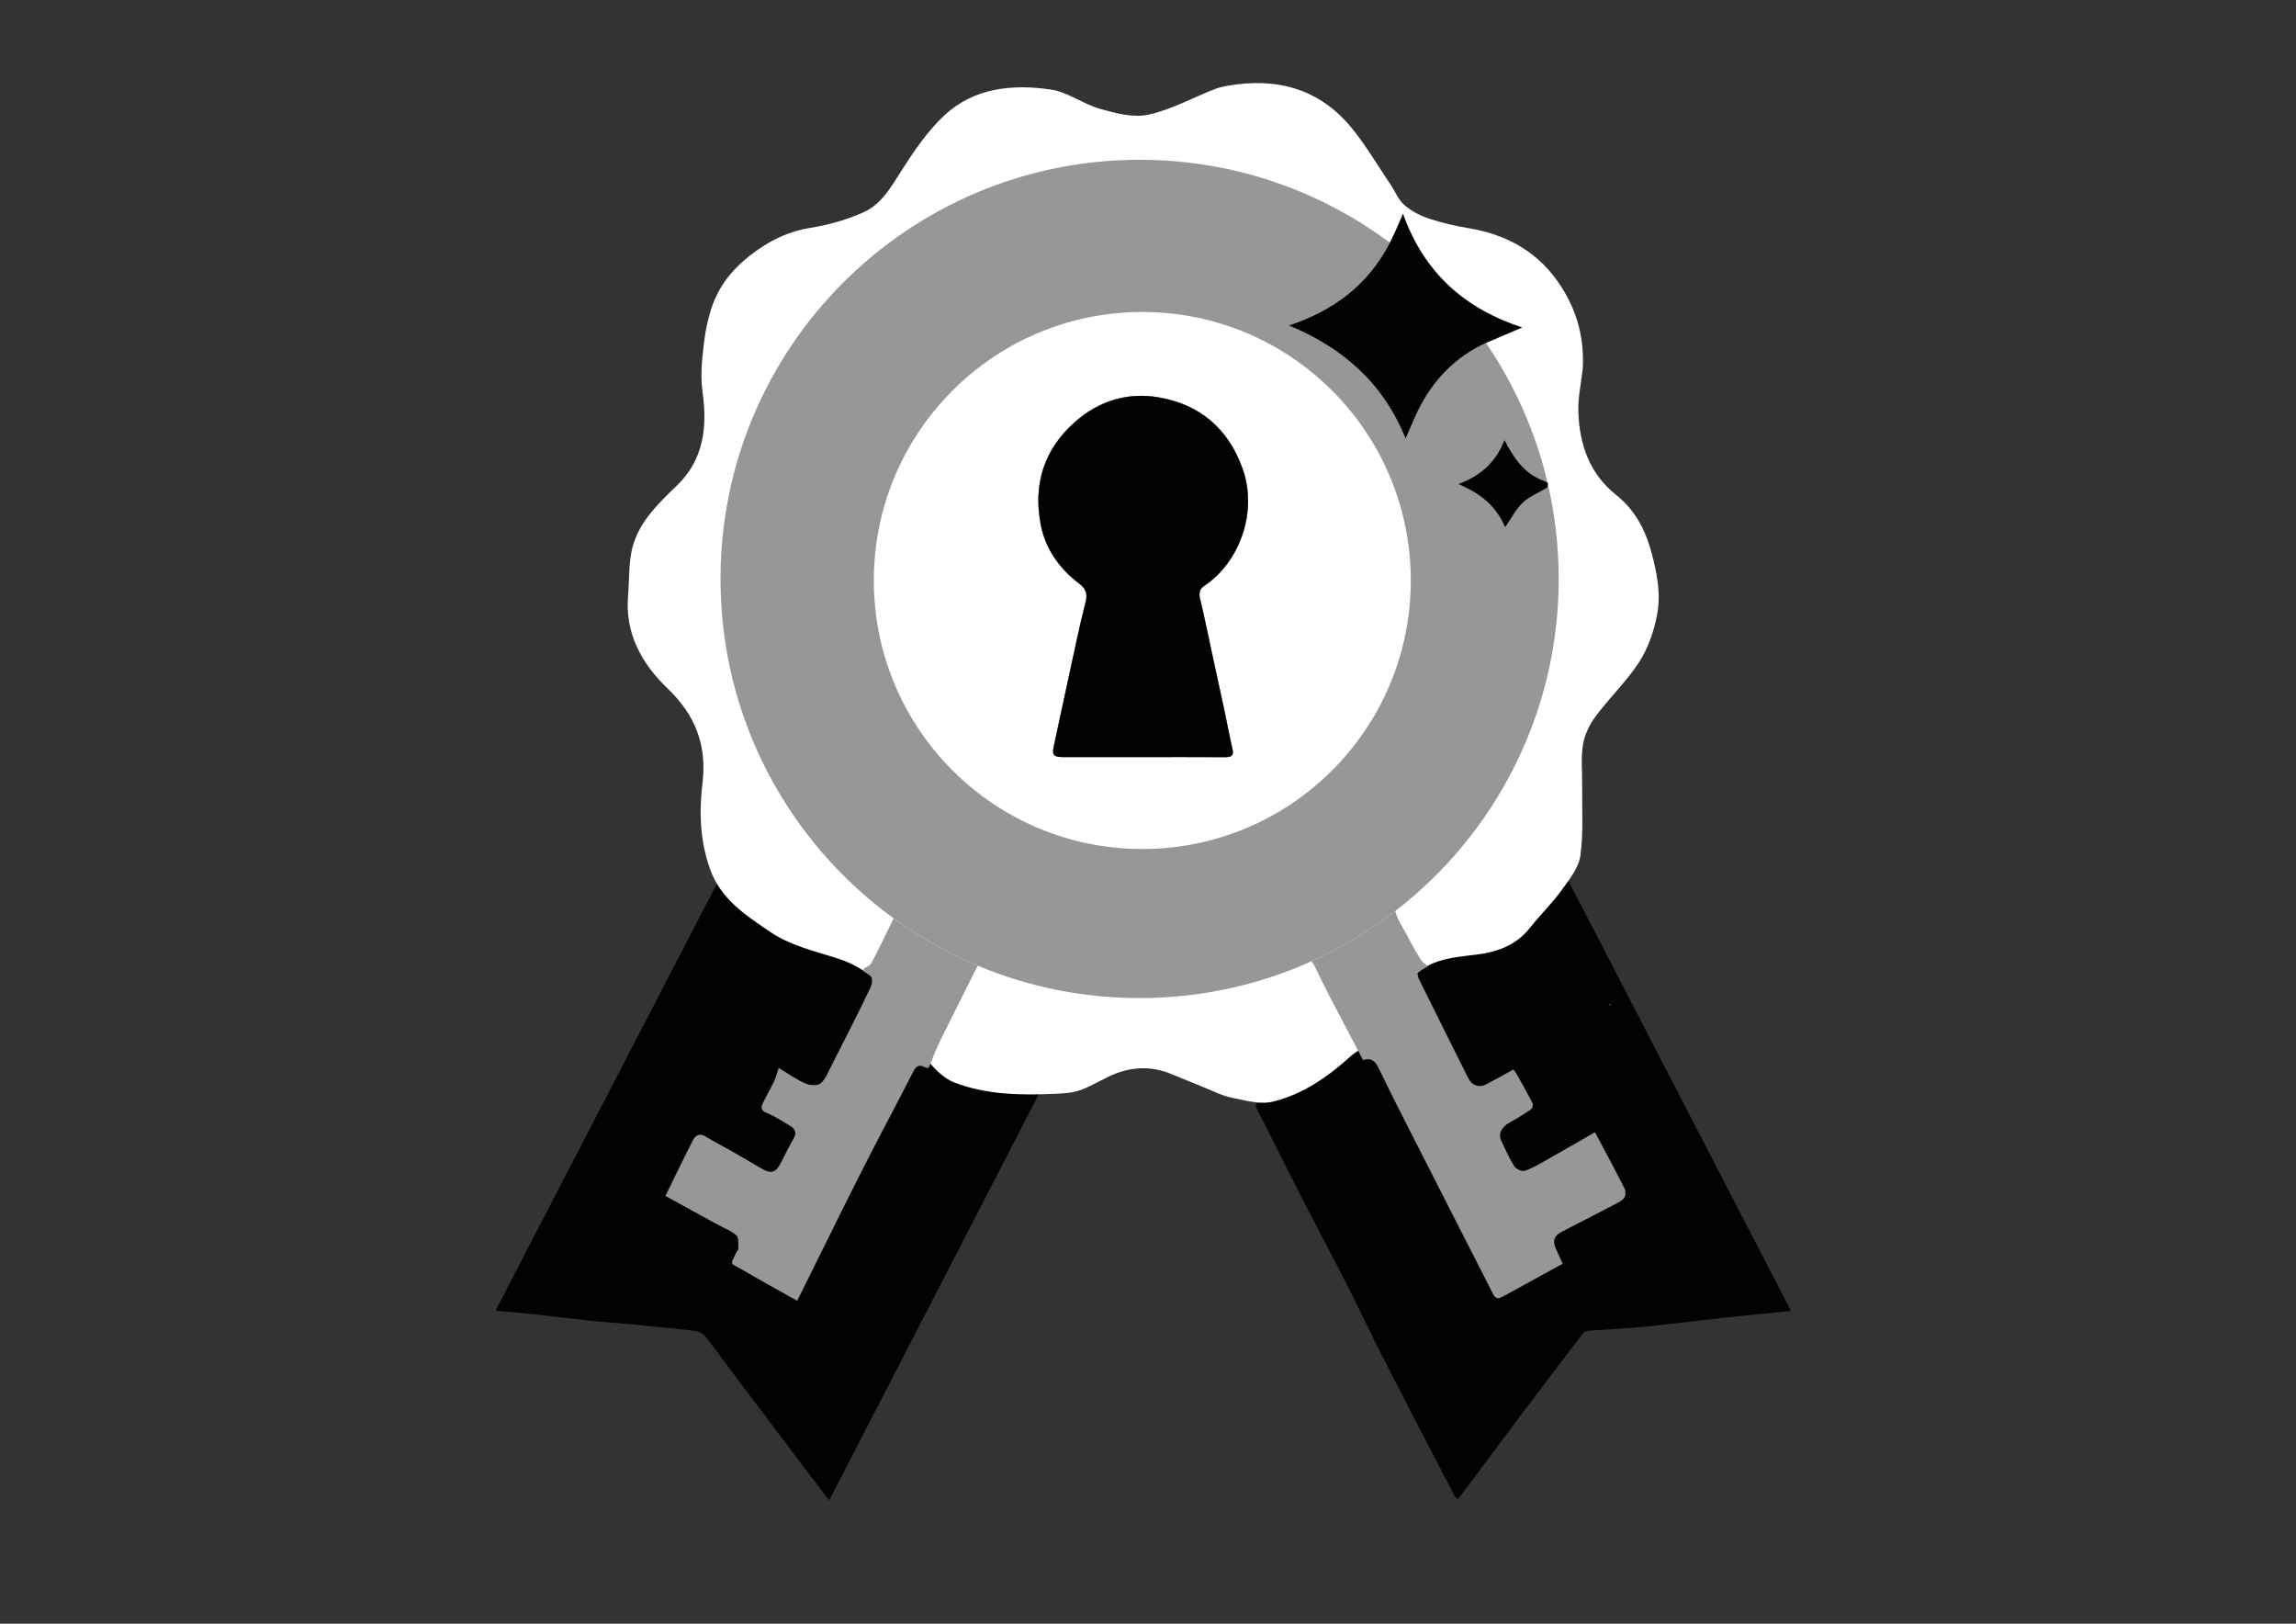 <?xml version="1.0" encoding="utf-8"?>
<!-- Generator: Adobe Illustrator 24.0.3, SVG Export Plug-In . SVG Version: 6.00 Build 0)  -->
<svg version="1.1" id="Capa_1" xmlns="http://www.w3.org/2000/svg" xmlns:xlink="http://www.w3.org/1999/xlink" x="0px" y="0px"
	 viewBox="0 0 841.89 595.28" style="enable-background:new 0 0 841.89 595.28;" xml:space="preserve">
<rect x="0" y="0" width="841.89" height="595.28" fill="#333333" stroke="none"/>
<style type="text/css">
	.st0{fill:#020202;}
	.st1{fill:#FFFFFF;}
	.st2{fill:#E2E2E2;}
	.st3{fill:#979797;}
	.st4{fill:#030303;}
</style>
<path class="st0" d="M492.18,379.61c2.78-0.82,11.91,8.97,13.32,11.88c6.52,13.47,13.42,26.75,20.21,40.09
	c7.29,14.34,14.62,28.67,21.91,43.01c0.99,1.96,2.29,1.37,3.69,0.61c7.23-3.97,14.46-7.92,21.68-11.89
	c-0.83-1.87-1.52-3.51-2.29-5.12c-1.53-3.22-0.98-5.1,2.06-6.67c6.41-3.32,12.84-6.6,19.24-9.94c1.3-0.68,2.79-1.36,3.59-2.47
	c0.56-0.78,0.53-2.49,0.05-3.43c-3.46-6.82-7.09-13.55-10.8-20.56c-6.03,3.46-11.96,6.91-17.93,10.27
	c-2.54,1.43-5.08,2.99-7.82,3.89c-1.03,0.34-3.2-0.68-3.86-1.71c-1.85-2.9-3.2-6.13-4.72-9.24c-1.28-2.64,0.07-5.24,3.24-6.93
	c2.67-1.43,5.23-3.07,7.73-4.79c0.46-0.32,0.74-1.62,0.47-2.15c-1.91-3.72-3.98-7.36-6.02-11.02c-0.31-0.55-0.76-1.03-0.98-1.32
	c-3.62,1.98-6.86,3.85-10.2,5.54c-2.53,1.28-5.07,0.23-6.4-2.42c-6.03-12.08-12.07-24.16-18.06-36.27c-0.4-0.8-0.42-1.78-0.56-2.41
	c1.49-0.91,2.67-1.63,3.84-2.35c0.15-0.08,0.27-0.2,0.36-0.36c0.45-0.4,0.9-0.8,1.35-1.2c6.87-3.63,14.49-4.14,21.93-5.54
	c6.64-1.26,0.22-14.58,5.67-18.57c4.12-3.02,14.19-8.68,18.64-12.52c26.26,50.56,58.73,113.6,85.21,164.57
	c-8.09,0.82-16,1.58-23.9,2.42c-5.24,0.56-10.47,1.23-15.7,1.82c-5.54,0.62-11.08,1.3-16.63,1.78c-6.07,0.52-12.17,0.82-18.24,1.28
	c-0.63,0.05-1.43,0.43-1.8,0.92c-7.33,9.58-14.65,19.18-21.9,28.82c-7.68,10.21-15.3,20.47-22.95,30.7
	c-0.35,0.47-0.79,0.87-1.18,1.31c-0.42-0.51-0.95-0.96-1.24-1.53c-8.81-16.97-17.66-33.92-26.37-50.94
	c-4.32-8.43-8.28-17.05-12.59-25.49c-6.14-12.04-12.5-23.97-18.66-36c-4.95-9.67-9.71-19.43-14.65-29.1
	c-0.93-1.81-0.51-2.22,1.36-2.34c4.16-0.26,1.08-17.05,5.2-17.66c2.38-0.35,4.66-1.4,6.99-2.14c0.58-0.2,1.15-0.4,1.73-0.6
	c2.91-1.67,4.35,1.43,7.27-0.23c1.15-0.79,3.77-6.34,4.92-7.13C489.76,375.01,490.78,381.06,492.18,379.61z"/>
<path class="st0" d="M316.59,355.23c0.19,0.43,0.29,1.14,0.59,1.24c3.52,1.17,2.81,3.95,1.8,6.05c-4.56,9.52-9.38,18.92-14.17,28.34
	c-1.14,2.24-2.11,4.84-3.93,6.36c-1.13,0.94-3.94,0.74-5.56,0.03c-3.22-1.4-6.13-3.51-9.78-5.69c-0.63,1.88-1,3.45-1.68,4.87
	c-1.26,2.65-2.76,5.18-4.03,7.82c-0.73,1.51-1.08,2.78,1.24,3.73c3.08,1.26,5.93,3.11,8.79,4.86c1.62,0.99,2.33,2.45,1.25,4.4
	c-1.52,2.76-3.02,5.53-4.4,8.36c-2.22,4.55-3.78,5.05-8.03,2.52c-3.85-2.3-7.75-4.53-11.64-6.75c-2.72-1.56-5.54-2.94-8.19-4.62
	c-2.07-1.31-3.72-0.68-4.63,1.08c-3.52,6.8-6.81,13.71-10.21,20.62c6.51,3.58,12.91,7.09,19.31,10.6c2.29,1.26,4.92,2.15,6.74,3.89
	c0.97,0.93,0.55,3.32,0.7,5.06c0.02,0.24-0.4,0.49-0.54,0.77c-2.68,5.47-2.52,4.07,2,6.74c6.58,3.88,13.3,7.53,20.1,11.36
	c7.92-15.95,15.69-31.82,23.66-47.58c6.15-12.15,12.62-24.13,18.79-36.26c1.2-2.37,6.65-9.02,8.87-7.69c0.29,0.17,2.22,0.02,2.62,0
	c0,0,4.2-1.53,4.2-1.53c0.42,0.42-0.42-0.42,0,0c0,0,0.1,2.17,0.1,2.17c0.56,0.51,1.63-1.93,2.19-1.41c0.59,0.52-3.4,3.95-2.8,4.48
	c0.56,0.24,3.32-0.14,3.88,0.1c2.24,1.33-1.4,0.99,0.84,2.32c0.56,0.2,4.11-2.71,4.67-2.51c0.62,0.25,1.75,5.1,2.37,5.35
	c0.65,0.21-0.65,3.97,0,4.18c6.41,0.88,16.4-5.87,23.12-4.95c-24.75,47.89-55.62,107.81-80.79,156.51
	c-2.62-3.43-5.2-6.77-7.75-10.14c-9.52-12.6-19.03-25.21-28.53-37.82c-3.09-4.11-6.06-8.31-9.29-12.3c-0.8-0.98-2.36-1.72-3.66-1.87
	c-7.74-0.92-15.5-1.67-23.26-2.41c-5.03-0.48-10.09-0.79-15.12-1.31c-6.32-0.66-12.61-1.49-18.93-2.18
	c-4.91-0.53-9.84-0.95-15.8-1.53c26.41-50.88,55.41-106.89,81.65-157.45c0.92,0.41,1.92,0.53,2.38,1.1
	c7.37,9.19,15.5,17.87,26.87,20.18c5.54,1.12,9.76,4.41,15.26,5.69c1.22,0.28,2.36,0.87,3.54,1.32c0.45,0.39,0.9,0.77,1.34,1.16
	c0.11,0.14,0.25,0.25,0.4,0.33c1.14,0.8,2.27,1.61,3.41,2.41L316.59,355.23z"/>
<g id="fTlZLw_1_">
	<g>
		<path class="st1" d="M580.35,135.27c-0.58,5.21-1.77,10.43-1.61,15.62c0.37,11.95,4.03,22.72,13.79,30.5
			c6.98,5.57,10.77,12.74,13.08,21.34c2.03,7.56,3.45,15.11,2.01,22.64c-1.15,5.98-3.25,12.18-6.52,17.26
			c-4.57,7.09-10.85,13.06-15.93,19.86c-2.24,3-4.09,6.74-4.71,10.38c-0.82,4.85-0.26,9.94-0.32,14.93
			c-0.1,8.65,0.53,17.41-0.66,25.91c-0.63,4.5-4.1,8.83-6.95,12.75c-3.49,4.81-7.82,9-11.52,13.68c-5.1,6.45-11.97,8.91-19.81,9.86
			c-9,1.09-18.38,1.68-24.44,9.92c-5.64,7.68-10.92,15.61-16.56,23.29c-1.2,1.64-3.33,2.57-4.89,3.98
			c-8.37,7.6-17.62,14.03-28.61,16.7c-4.65,1.13-10.11-0.48-15.08-1.47c-3.45-0.68-6.7-2.39-10.01-3.71
			c-4.19-1.67-8.34-3.46-12.54-5.13c-6.76-2.69-13.59-2.54-20.26,0.12c-4.25,1.69-8.15,4.28-12.43,5.87
			c-2.8,1.04-5.98,1.29-9.01,1.42c-12.7,0.57-25.47,0.48-37.45-4.13c-4.15-1.6-7.84-5.54-10.64-9.24c-4-5.29-7.51-11.1-10.3-17.12
			c-4.68-10.09-12.18-16.14-22.68-19.39c-8.14-2.52-16.87-4.69-23.74-9.36c-8.79-5.98-18.26-11.94-22.25-23.23
			c-3.69-10.44-3.99-20.9-2.71-31.59c1.64-13.72-2.66-24.8-12.77-34.48c-9.46-9.05-15.73-20.18-14.53-34.11
			c0.54-6.23,0.1-12.75,1.87-18.61c2.67-8.81,9.3-15.26,15.91-21.59c9.95-9.53,11.37-21.5,9.51-34.58c-0.8-5.64-0.2-11.58,0.47-17.3
			c0.6-5.1,1.64-10.28,3.45-15.06c3.04-8.03,8.73-14.2,15.69-19.17c6.01-4.3,12.41-7.29,19.91-8.49c6.74-1.08,13.57-2.99,19.76-5.83
			c6.51-2.98,9.98-9.39,13.82-15.37c4.55-7.1,9.45-14.31,15.56-20.01c10.94-10.21,25.02-11.55,39.05-9.5
			c6.22,0.91,11.85,5.33,18.05,7.07c5.69,1.6,12.14,3.34,17.64,2.16c8.32-1.79,16.09-6.11,24.12-9.27c1.61-0.63,3.32-1.06,5.03-1.36
			c17.94-3.11,33.62,1.01,45.43,15.43c5.32,6.49,9.59,13.83,14.31,20.81c1.71,2.52,2.88,5.62,5.09,7.53c2.57,2.22,5.85,3.9,9.1,4.98
			c4.83,1.59,9.85,2.7,14.87,3.56c14.32,2.45,25.79,9.14,33.67,21.6C578.45,114.48,580.98,124.39,580.35,135.27z"/>
		<path class="st1" d="M590.68,368.34c-0.17,0.1-0.29,0.17-0.41,0.25c-0.04-0.06-0.11-0.16-0.1-0.17c0.07-0.07,0.16-0.14,0.25-0.17
			C590.48,368.23,590.56,368.29,590.68,368.34z"/>
	</g>
</g>
<path class="st2" d="M544.78,125.78c-11.27,5.21-19.37,13.64-24.8,24.71c-1.51,3.07-2.78,6.26-4.58,10.35
	c-8.24-20.45-23.1-33.37-42.85-41.52c16.47-5.43,29.18-14.97,37.06-30.34c13.69,10.21,25.63,22.64,35.27,36.77
	C544.85,125.75,544.81,125.77,544.78,125.78z"/>
<path class="st2" d="M567.6,177.57c-0.06,0.37-0.2,0.86-0.25,1.21c-3.04,1.82-6.48,3.22-9.02,5.58c-2.52,2.36-4.13,5.69-6.43,9
	c-3.23-7.64-8.84-12.38-17.22-15.88c8.29-3.12,13.78-8.03,16.98-16.21c3.35,6.58,6.99,11.75,13.14,14.48
	c0.9,0.4,1.88,0.69,2.67,1.24L567.6,177.57z"/>
<g>
	<path class="st3" d="M327.67,336.68c-2.51,5.1-5.21,10.77-8.12,16.33c-0.52,0.99-1.95,1.49-2.97,2.22c0.19,0.43,0.29,1.14,0.6,1.24
		c3.52,1.17,2.8,3.95,1.8,6.05c-4.56,9.53-9.38,18.92-14.17,28.34c-1.14,2.24-2.11,4.84-3.93,6.35c-1.12,0.94-3.94,0.74-5.56,0.03
		c-3.22-1.4-6.13-3.5-9.78-5.69c-0.64,1.88-1,3.45-1.67,4.87c-1.26,2.65-2.76,5.18-4.03,7.82c-0.73,1.51-1.08,2.78,1.24,3.73
		c3.08,1.26,5.93,3.11,8.79,4.86c1.62,0.99,2.33,2.45,1.25,4.39c-1.53,2.76-3.02,5.54-4.4,8.37c-2.22,4.56-3.78,5.05-8.03,2.52
		c-3.86-2.3-7.74-4.52-11.64-6.75c-2.73-1.56-5.55-2.95-8.19-4.62c-2.06-1.32-3.72-0.68-4.63,1.08c-3.52,6.8-6.81,13.71-10.21,20.62
		c6.51,3.57,12.91,7.09,19.31,10.6c2.28,1.26,4.92,2.15,6.74,3.89c0.97,0.93,0.55,3.32,0.69,5.06c0.02,0.23-0.4,0.48-0.54,0.77
		c-2.68,5.47-2.52,4.07,2,6.74c6.58,3.88,13.3,7.53,20.1,11.36c7.92-15.95,15.69-31.81,23.66-47.58
		c6.15-12.14,12.62-24.12,18.79-36.26c1.21-2.36,2.43-2.93,4.65-1.6c0.29,0.17,0.79-0.01,1.19-0.03c1.27-3.08,2.38-6.24,3.84-9.22
		c4.64-9.46,9.4-18.84,14.06-28.14C347.52,349.44,337.18,343.59,327.67,336.68z M508.88,88.42c0.25,0.18,0.49,0.36,0.73,0.55
		c0.03-0.06,0.07-0.14,0.1-0.2C509.44,88.65,509.16,88.53,508.88,88.42z M595.64,435.67c-3.45-6.82-7.09-13.55-10.8-20.56
		c-6.03,3.47-11.95,6.91-17.93,10.27c-2.54,1.43-5.09,2.99-7.83,3.89c-1.03,0.34-3.2-0.68-3.86-1.71c-1.85-2.9-3.2-6.13-4.72-9.24
		c-1.28-2.64,0.07-5.24,3.24-6.93c2.67-1.43,5.23-3.08,7.72-4.79c0.46-0.32,0.74-1.62,0.47-2.15c-1.91-3.72-3.97-7.37-6.02-11.02
		c-0.31-0.55-0.77-1.03-0.99-1.32c-3.62,1.98-6.86,3.86-10.2,5.54c-2.52,1.28-5.07,0.23-6.39-2.42
		c-6.04-12.08-12.07-24.16-18.06-36.27c-0.4-0.8-0.42-1.78-0.56-2.41c1.49-0.91,2.67-1.63,3.84-2.35c-0.9-0.8-2.05-1.46-2.65-2.45
		c-1.97-3.25-3.81-6.57-5.58-9.94c-1.35-2.56-3.12-5.13-3.69-7.84c-9.47,7.31-19.81,13.54-30.85,18.49c0.47,0.31,0.82,0.86,1.19,1.6
		c1.8,3.58,3.49,7.21,5.33,10.76c4.13,7.96,8.33,15.88,12.5,23.82c2.78-0.81,4.26-0.07,5.67,2.84c6.52,13.47,13.42,26.75,20.2,40.1
		c7.29,14.34,14.62,28.67,21.91,43.01c0.99,1.95,2.29,1.38,3.69,0.61c7.22-3.97,14.45-7.92,21.68-11.89
		c-0.83-1.86-1.53-3.5-2.29-5.11c-1.53-3.22-0.97-5.09,2.07-6.67c6.41-3.32,12.84-6.6,19.24-9.94c1.3-0.68,2.78-1.36,3.6-2.47
		C596.16,438.33,596.12,436.61,595.64,435.67z"/>
	<path class="st3" d="M567.6,177.57c-0.06,0.37-0.2,0.86-0.25,1.21c-3.04,1.82-6.48,3.22-9.02,5.58c-2.52,2.36-4.13,5.69-6.43,9
		c-3.23-7.64-8.84-12.38-17.22-15.88c8.29-3.12,13.78-8.03,16.98-16.21c3.35,6.58,6.99,11.75,13.14,14.48
		c0.9,0.4,1.88,0.69,2.67,1.24c-4.37-18.61-12.12-35.92-22.59-51.25c-0.03,0.01-0.06,0.03-0.1,0.04
		c-11.27,5.21-19.37,13.64-24.8,24.71c-1.51,3.07-2.78,6.26-4.58,10.35c-8.24-20.45-23.1-33.37-42.85-41.52
		c16.47-5.43,29.18-14.97,37.06-30.34c-0.24-0.19-0.49-0.37-0.73-0.55c-25.47-18.76-56.95-29.85-91.02-29.85
		c-84.87,0-153.67,68.8-153.67,153.67c0,51.17,25.01,96.51,63.49,124.43c9.51,6.91,19.85,12.76,30.84,17.35
		c18.26,7.66,38.3,11.88,59.34,11.88c22.43,0,43.74-4.8,62.95-13.45c11.03-4.95,21.38-11.18,30.85-18.49
		c36.42-28.1,59.88-72.18,59.88-121.73C571.53,200.33,570.17,188.71,567.6,177.57z M418.86,311.26c-54.37,0-98.44-44.07-98.44-98.44
		s44.07-98.44,98.44-98.44c54.37,0,98.44,44.07,98.44,98.44S473.23,311.26,418.86,311.26z"/>
	<path class="st4" d="M558.16,120.05c-5.12,2.19-9.2,3.94-13.28,5.69c-0.03,0.01-0.06,0.03-0.1,0.04
		c-11.27,5.21-19.37,13.64-24.8,24.71c-1.51,3.07-2.78,6.26-4.58,10.35c-8.24-20.45-23.1-33.37-42.85-41.52
		c16.47-5.43,29.18-14.97,37.06-30.34c0.03-0.06,0.07-0.14,0.1-0.2c0.73-1.51,1.48-3.01,2.17-4.54c0.71-1.54,1.36-3.12,2.56-5.89
		C522.14,99.85,536.83,113.05,558.16,120.05z"/>
	<path class="st4" d="M567.6,177.57c-0.06,0.37-0.2,0.86-0.25,1.21c-3.04,1.82-6.48,3.22-9.02,5.58c-2.52,2.36-4.13,5.69-6.43,9
		c-3.23-7.64-8.84-12.38-17.22-15.88c8.29-3.12,13.78-8.03,16.98-16.21c3.35,6.58,6.99,11.75,13.14,14.48
		c0.9,0.4,1.88,0.69,2.67,1.24c0.03,0.02,0.06,0.04,0.08,0.06C567.65,177.11,567.64,177.31,567.6,177.57z"/>
	<path class="st3" d="M495.63,393.01c-1.15,0.79-2.3,1.58-3.45,2.37C493.33,394.59,494.48,393.8,495.63,393.01z"/>
	<path class="st3" d="M316.58,355.21c-1.14-0.8-2.27-1.61-3.41-2.41C314.3,353.61,315.44,354.41,316.58,355.21z"/>
	<path class="st3" d="M343.64,394.3c-0.56-0.51-1.12-1.03-1.68-1.54C342.52,393.28,343.08,393.79,343.64,394.3z"/>
	<path class="st3" d="M359.35,402.56c-0.65-0.21-1.31-0.43-1.96-0.64C358.04,402.13,358.7,402.35,359.35,402.56z"/>
	<path class="st3" d="M312.76,352.48c-0.45-0.39-0.9-0.77-1.34-1.16C311.87,351.7,312.31,352.09,312.76,352.48z"/>
	<path class="st3" d="M525.29,352.65c-0.45,0.4-0.9,0.8-1.35,1.2C524.39,353.45,524.84,353.05,525.29,352.65z"/>
	<path class="st3" d="M341.93,392.72c-0.42-0.42-0.83-0.84-1.25-1.26C341.1,391.88,341.51,392.3,341.93,392.72z"/>
	<path class="st3" d="M347.11,396.59c-0.56-0.24-1.13-0.48-1.69-0.71C345.99,396.12,346.55,396.35,347.11,396.59z"/>
	<path class="st3" d="M355.52,401.17c-0.56-0.2-1.12-0.4-1.68-0.6C354.4,400.77,354.96,400.97,355.52,401.17z"/>
	<path class="st3" d="M483.45,400.38c-0.58,0.2-1.15,0.4-1.73,0.6C482.29,400.78,482.87,400.58,483.45,400.38z"/>
	<path class="st0" d="M451.9,274.55c0.58,2.47-0.34,3.04-2.6,3.03c-10.05-0.06-20.09-0.03-30.13-0.03h-29.48
		c-3.39,0-3.98-0.78-3.28-4.04c2.82-13,5.59-26.01,8.42-39c1.01-4.61,2.06-9.22,3.24-13.78c0.71-2.78,0.27-4.78-2.23-6.67
		c-7.26-5.48-12.47-12.69-14.2-21.6c-2.89-14.91,1.14-27.88,12.83-38.04c8.71-7.56,19.12-10.63,30.21-8.77
		c15.13,2.54,25.64,11.34,30.94,26.16c5.73,16.04-1.32,34.46-13.84,42.82c-2.07,1.38-2.25,2.88-1.68,5.18
		c1.63,6.67,2.95,13.4,4.41,20.11c1.45,6.71,2.94,13.41,4.37,20.13C449.91,264.88,450.78,269.74,451.9,274.55z"/>
</g>
<path class="st2" d="M440.1,219.81c1.63,6.67,2.95,13.4,4.41,20.11c1.45,6.71,2.94,13.41,4.37,20.13c1.03,4.83,1.9,9.7,3.02,14.5
	c0.58,2.47-0.34,3.04-2.6,3.03c-10.05-0.06-20.09-0.03-30.13-0.03h-29.48c-3.39,0-3.98-0.78-3.28-4.04c2.82-13,5.59-26.01,8.42-39
	c1.01-4.61,2.06-9.22,3.24-13.78c0.71-2.78,0.27-4.78-2.23-6.67c-7.26-5.48-12.47-12.69-14.2-21.6
	c-2.89-14.91,1.14-27.88,12.83-38.04c8.71-7.56,19.12-10.63,30.21-8.77c15.13,2.54,25.64,11.34,30.94,26.16
	c5.73,16.04-1.32,34.46-13.84,42.82C439.71,216.02,439.53,217.52,440.1,219.81z"/>
<path class="st0" d="M451.9,274.55c0.58,2.47-0.34,3.04-2.6,3.03c-10.05-0.06-20.09-0.03-30.13-0.03h-29.48
	c-3.39,0-3.98-0.78-3.28-4.04c2.82-13,5.59-26.01,8.42-39c1.01-4.61,2.06-9.22,3.24-13.78c0.71-2.78,0.27-4.78-2.23-6.67
	c-7.26-5.48-12.47-12.69-14.2-21.6c-2.89-14.91,1.14-27.88,12.83-38.04c8.71-7.56,19.12-10.63,30.21-8.77
	c15.13,2.54,25.64,11.34,30.94,26.16c5.73,16.04-1.32,34.46-13.84,42.82c-2.07,1.38-2.25,2.88-1.68,5.18
	c1.63,6.67,2.95,13.4,4.41,20.11c1.45,6.71,2.94,13.41,4.37,20.13C449.91,264.88,450.78,269.74,451.9,274.55z"/>
<g id="EKYtHl_1_">
	<g>
		<path class="st1" d="M-1147.27,242.88c-0.04-0.96-0.1-1.92-0.1-2.87c-0.01-25.74,0-51.49,0-77.23c0-0.87,0-1.74,0-2.88
			c5.4-0.33,10.62-0.12,16.05-0.15c0.13,1.69,0.25,3.15,0.4,5.07c4.37-2.51,8.45-4.68,13.12-5.59c4.74-0.92,9.38-0.8,14.01,0.27
			c4.56,1.05,8.7,3.07,12.44,5.91c3.81,2.9,6.9,6.44,9.12,10.65c6.56,12.39,5.05,28.26-5.75,39.16
			c-9.38,9.46-26.29,14.32-42.43,3.78c-0.95,0.59-0.6,1.56-0.61,2.36c-0.03,6.16,0,12.31-0.03,18.47c-0.01,1.02-0.25,2.04-0.38,3.06
			C-1136.72,242.88-1141.99,242.88-1147.27,242.88z M-1094.81,191.77c0.01-10.02-8.08-18.28-18.07-18.19
			c-9.6,0.09-18.09,7.2-18.12,18.15c-0.03,11.29,9.13,18.19,18.07,18.14C-1102.85,209.81-1094.83,201.84-1094.81,191.77z"/>
		<path class="st1" d="M-657.86,219.85c-0.27,0.57-0.53,1.14-0.83,1.69c-1.35,2.49-3.91,3.62-6.89,3.08c-2.29-0.42-4.48-2.9-4.7-5.4
			c-0.23-2.61,0.99-4.95,3.81-6.31c2.63-1.27,6.15,0.02,7.66,2.63c0.35,0.61,0.64,1.26,0.95,1.9
			C-657.86,218.25-657.86,219.05-657.86,219.85z M-664.22,213.31c-2.94,0.06-5.32,2.54-5.21,5.45c0.11,2.92,2.62,5.34,5.47,5.26
			c2.86-0.09,5.31-2.67,5.23-5.51C-658.83,215.58-661.28,213.25-664.22,213.31z"/>
		<path class="st1" d="M-659.42-248.91c-16.48,17.95-32.95,35.9-49.52,53.94c36.24,34.94,53.35,77.27,49.25,127.33
			c-3.15,38.44-19.26,71.2-47.29,97.7c-29.22,27.63-64.25,41.73-104.49,42.03c-40.26,0.3-75.21-13.74-105.4-40.74
			c-16.31,17.74-32.59,35.44-49.12,53.41c-16.55-17.82-32.71-35.65-49.14-53.39c-34.92,31-75.45,44.73-121.74,39.79
			c-37.06-3.96-68.63-20.01-94.19-46.99c-29.39-31.02-43.4-68.4-41.9-111.08c1.5-42.68,18.73-78.52,49.77-108.03
			c-16.59-18.06-33.07-36.01-49.99-54.43c1.52-0.05,2.43-0.11,3.33-0.11c35.1,0,70.21-0.02,105.31,0.04c2.04,0,3.7-0.54,5.32-1.65
			c13.86-9.45,28.44-17.66,43.56-24.88c10.13-4.84,20.42-9.34,31.07-12.92c7.7-2.59,15.35-5.34,23.17-7.52
			c9.43-2.62,18.98-4.82,28.53-6.99c4.43-1.01,8.96-1.54,13.45-2.25c4.56-0.72,9.13-1.41,13.7-2.05c2.13-0.3,4.28-0.48,6.43-0.64
			c4.7-0.35,9.4-0.78,14.11-0.95c8.07-0.29,16.14-0.63,24.21-0.54c6.94,0.08,13.88,0.71,20.81,1.15c3.59,0.23,7.18,0.45,10.75,0.86
			c4.99,0.57,9.97,1.24,14.94,1.97c4.42,0.66,8.83,1.37,13.22,2.22c5.8,1.13,11.59,2.32,17.33,3.67c5.04,1.19,10.03,2.57,15.01,4.01
			c12.19,3.53,24.15,7.7,35.87,12.58c10.1,4.2,20,8.82,29.67,13.93c10.66,5.63,21.02,11.78,30.99,18.56
			c1.51,1.03,3.04,1.47,4.89,1.47c35.02-0.05,70.05-0.04,105.07-0.04c0.92,0,1.85,0,2.77,0
			C-659.58-249.26-659.5-249.08-659.42-248.91z M-812.33-185.37c-57.75,0.16-103.36,46.46-104.12,102.57
			c-0.8,58.13,46.06,105.44,103.79,105.5c56.84,0.06,103.94-45.3,104.12-103.72C-708.37-139.2-754.99-185.01-812.33-185.37z
			 M-1119.54,22.72c57.05-0.1,103.91-45.81,103.95-103.92c0.04-58.36-46.74-103.72-103.77-103.91
			c-56.88-0.19-103.89,45.92-103.98,103.62C-1223.43-25.01-1178.2,22.57-1119.54,22.72z M-851.41-236.16
			c0.01-0.22,0.02-0.44,0.02-0.67c-24.23-10.11-49.4-16.82-75.44-20.26c-26.04-3.44-52.1-3.42-78.12,0.11
			c-25.95,3.52-51.1,10.06-75.8,20.44c1.17,0.55,1.79,0.84,2.42,1.13c6.71,3.12,13.56,5.97,20.1,9.41
			c18.29,9.64,34.4,22.21,48.6,37.21c9.81,10.36,18.21,21.76,25.1,34.27c5.21,9.46,9.47,19.32,12.48,29.69
			c1.44,4.98,2.7,10.03,3.63,15.12c0.94,5.17,1.36,10.44,2.03,15.67c0.06,0.49,0.22,0.97,0.33,1.46c0.4-0.31,0.5-0.58,0.53-0.86
			c0.46-4.04,0.86-8.09,1.39-12.12c1.13-8.66,3.41-17.03,6.22-25.28c4.34-12.77,10.43-24.65,17.92-35.82
			c8.71-13.01,19.08-24.55,30.91-34.79c14.88-12.89,31.36-23.26,49.39-31.15C-856.96-233.82-854.18-234.98-851.41-236.16z"/>
		<path class="st1" d="M-943.49,164.52c0.41-9.22,0.28-18.28,0.38-27.59c5.41-0.26,10.63-0.1,16.02-0.12c0,29.07,0,57.93,0,86.94
			c-5.29,0-10.45,0-15.87,0c-0.12-1.58-0.24-3.12-0.39-5.14c-5.37,3.46-10.77,5.78-16.87,6.17c-6.2,0.39-12.07-0.64-17.61-3.49
			c-5.45-2.8-9.8-6.79-13.07-11.96c-7.62-12.06-6.45-28.1,2.67-38.83c5.55-6.53,12.6-10.48,21.07-11.64
			C-958.68,157.68-950.89,159.81-943.49,164.52z M-961.43,209.85c9.58,0.16,18.16-7.52,18.21-18.02
			c0.04-9.76-7.42-18.15-18.06-18.22c-10.29-0.06-18.15,7.97-18.2,18.06C-979.54,202.43-970.66,209.96-961.43,209.85z"/>
		<path class="st1" d="M-1019.66,164.9c0.1-1.97,0.16-3.38,0.23-4.73c1.95-0.64,13.72-0.72,16.03-0.16
			c0.54,1.91,0.55,61.56,0.01,63.57c-2.34,0.51-14.11,0.43-16.02-0.15c-0.08-1.42-0.17-2.89-0.28-4.77
			c-9.58,6.44-19.64,7.96-30.28,4.38c-6.78-2.28-12.25-6.49-16.29-12.39c-8.31-12.17-8.08-27.73,1.42-39.65
			c5.45-6.84,12.65-10.87,21.29-12.12C-1034.98,157.64-1027.14,159.82-1019.66,164.9z M-1019.55,191.87
			c0.55-8.51-6.75-18.33-18.16-18.26c-10.86,0.07-17.96,9.2-18.03,18.02c-0.07,9.53,7.9,18.2,18.02,18.26
			C-1026.95,209.95-1019.1,200.62-1019.55,191.87z"/>
		<path class="st1" d="M-736.85,224.87c-17.91,0.11-33.19-14.37-33.17-33.19c0.02-18.56,15.06-33.04,33.06-33.09
			c18.06-0.05,33.23,14.26,33.28,33.09C-703.63,210.67-719.08,225.02-736.85,224.87z M-718.79,191.76
			c0.28-9.03-7.1-18.15-18.04-18.17c-11.16-0.02-18.16,9.49-18.17,18.13c0,9.44,8,18.15,18.14,18.16
			C-726.84,209.89-718.53,201.46-718.79,191.76z"/>
		<path class="st1" d="M-1210.05,151.46c-7.88,0-15.43,0-23.21,0c0,24.21,0,48.09,0,71.89c-1.92,0.62-12.97,0.77-16.18,0.23
			c-0.05-0.93-0.16-1.94-0.16-2.94c-0.01-21.91-0.01-43.82-0.01-65.73c0-1.02,0-2.04,0-3.42c-7.89-0.03-15.52-0.06-23.04-0.09
			c-0.58-2.04-0.67-11.8-0.18-14.45c20.8,0,41.63,0,62.76,0C-1209.86,141.63-1209.94,146.29-1210.05,151.46z"/>
		<path class="st1" d="M-825.84,202.3c5.22,0,10.17,0,15.26,0c0.25,0.83,0.56,1.64,0.74,2.48c1.08,4.91,5,6.94,9.28,7.1
			c2.56,0.1,5.08-0.43,7.23-2.05c3.29-2.47,3.48-7.2,0.15-9.63c-1.64-1.2-3.6-2.1-5.54-2.73c-3.72-1.19-7.55-2.02-11.3-3.14
			c-5.59-1.67-10.46-4.38-13.21-9.86c-2.77-5.51-2.25-13.2,2.77-18.48c3.25-3.41,7.27-5.42,11.77-6.5
			c5.78-1.39,11.56-1.31,17.27,0.43c6.11,1.87,10.78,5.43,13.1,11.58c0.77,2.02,1.26,4.12,0.95,6.31c-1.7,0.53-11.7,0.65-14.54,0.17
			c-0.09-0.18-0.26-0.37-0.3-0.59c-0.85-4.77-5.35-6.88-10.04-6.32c-1.75,0.21-3.44,0.46-4.94,1.57c-2.83,2.08-2.74,6.29,0.19,8.1
			c1.8,1.11,3.84,1.94,5.87,2.57c3.96,1.24,8.04,2.09,11.96,3.44c2.61,0.9,5.24,2.05,7.46,3.66c5.43,3.93,7.24,9.55,6.28,16.05
			c-1.18,8.02-5.98,13.31-13.3,16.2c-8.66,3.42-17.41,3.17-25.76-1.04c-7.18-3.62-11-9.71-11.58-17.77
			C-826.1,203.42-825.94,202.96-825.84,202.3z"/>
		<path class="st1" d="M-888.95,205.48c0.3-0.45,0.59-0.73,0.69-1.06c3.26-10.34,6.5-20.69,9.74-31.03c1.24-3.95,2.5-7.9,3.72-11.85
			c0.33-1.08,0.76-1.85,2.11-1.83c4.8,0.06,9.59,0.04,14.39,0.06c0.22,0,0.45,0.13,0.88,0.27c-0.1,0.59-0.12,1.21-0.31,1.77
			c-2.74,8-5.5,15.98-8.25,23.97c-2.76,7.99-5.52,15.97-8.28,23.96c-1.46,4.22-2.92,8.43-4.34,12.65c-0.36,1.06-0.96,1.52-2.1,1.51
			c-5.52-0.03-11.04-0.04-16.55,0.01c-1.28,0.01-1.87-0.59-2.24-1.69c-1.15-3.4-2.33-6.79-3.5-10.19
			c-3.92-11.38-7.84-22.76-11.75-34.14c-1.91-5.58-3.78-11.17-5.66-16.76c-0.1-0.29-0.09-0.61-0.16-1.19
			c0.77-0.08,1.44-0.2,2.11-0.2c4.16-0.02,8.32-0.02,12.47,0c2.28,0.01,2.26,0.04,2.96,2.25c4.49,14.3,8.99,28.6,13.5,42.89
			C-889.47,205-889.31,205.1-888.95,205.48z"/>
		<path class="st1" d="M-1201.45,223.77c-5.57,0-10.74,0-15.88,0c-0.54-1.78-0.76-59.29-0.27-63.53c1.67-0.65,13.35-0.77,16.09-0.09
			c0,2.66,0,5.41,0,8.15c0.17,0.04,0.34,0.08,0.51,0.13c0.32-0.58,0.67-1.15,0.96-1.75c1.94-4.1,5.13-6.5,9.67-6.78
			c3.01-0.19,6.04-0.04,9.01-0.04c0.67,1.82,0.79,11.96,0.17,14.82c-1.02,0.04-2.11,0.07-3.19,0.12c-3.02,0.14-6.1,0-9.06,0.5
			c-5.2,0.89-7.61,4.42-7.97,9.62c-0.06,0.8-0.02,1.6-0.02,2.4c0,11.11,0,22.23,0,33.34
			C-1201.45,221.6-1201.45,222.54-1201.45,223.77z"/>
		<path class="st1" d="M-695.64,159.86c5.38,0,10.54,0,16,0c0.34,2.81,0.01,5.6,0.25,8.99c0.61-0.97,1.01-1.47,1.26-2.03
			c1.99-4.44,5.43-6.79,10.26-6.99c2.85-0.12,5.7-0.02,8.73-0.02c0,5.07,0,9.89,0,14.98c-2.77,0-5.39-0.05-8.01,0.02
			c-1.51,0.04-3.05,0.12-4.5,0.48c-5.17,1.28-7.64,4.42-7.81,9.76c-0.05,1.68-0.02,3.36-0.02,5.03c0,10.23,0,20.46,0,30.69
			c0,0.93,0,1.87,0,2.96c-5.54,0-10.76,0-16.15,0C-695.64,202.44-695.64,181.31-695.64,159.86z"/>
		<path class="st1" d="M-849.52,159.71c5.3-0.02,10.52-0.07,15.87,0.04c0,21.48,0,42.61,0,64.08c-5.37,0.06-10.59,0.03-15.74,0.02
			C-849.95,221.86-850.08,162.9-849.52,159.71z"/>
		<path class="st1" d="M-1173.28,159.85c5.36,0,10.51,0,15.64,0c0.58,1.78,0.73,60.86,0.12,64c-5.15,0.04-10.37,0.07-15.76-0.03
			C-1173.28,202.44-1173.28,181.31-1173.28,159.85z"/>
		<path class="st1" d="M-1155.35,144.02c-0.02,5.53-3.78,10.08-9.84,10.16c-5.89,0.08-10.03-4.1-10.1-9.91
			c-0.07-5.58,3.97-9.98,9.99-10.05C-1159.75,134.17-1155.48,138.31-1155.35,144.02z"/>
		<path class="st1" d="M-831.83,144.05c0.17,5.36-3.9,9.97-9.84,10.19c-5.46,0.21-10.03-4.44-10.05-9.98
			c-0.01-5.54,4.47-10.16,9.98-10.07C-835.89,134.29-831.74,138.85-831.83,144.05z"/>
		<path class="st1" d="M-662.87,221.01c-0.4-0.57-0.8-1.13-1.31-1.86c-0.65,0.79-1.02,1.23-1.37,1.66
			c-0.15-0.15-0.35-0.25-0.35-0.35c-0.04-1.03-0.1-2.07-0.05-3.1c0.06-1.26,0.62-1.7,1.82-1.54c1.39,0.18,2.16,1.05,1.9,2.2
			c-0.12,0.53-0.44,1.02-0.5,1.55c-0.05,0.42,0.15,0.88,0.24,1.32C-662.61,220.93-662.74,220.97-662.87,221.01z M-662.94,217.53
			c-0.57-0.36-0.95-0.79-1.28-0.76c-0.31,0.03-0.56,0.56-0.84,0.87c0.31,0.27,0.62,0.74,0.94,0.75
			C-663.79,218.4-663.46,217.94-662.94,217.53z"/>
		<path class="st1" d="M-866.89-81.36c0.1-30.55,24.97-54.37,54.45-54.34c29.79,0.03,54.33,24.39,54.29,54.45
			c-0.04,29.67-23.98,54.38-54.41,54.35C-842.64-26.94-866.84-51.18-866.89-81.36z"/>
		<path class="st1" d="M-1119.42-135.8c28.33-0.46,54.34,23.75,54.24,54.56c-0.09,29.56-23.88,54.35-54.47,54.34
			c-29.75-0.02-54.61-24.34-54.47-54.61C-1173.97-111.74-1149.12-136.14-1119.42-135.8z"/>
	</g>
</g>
</svg>

